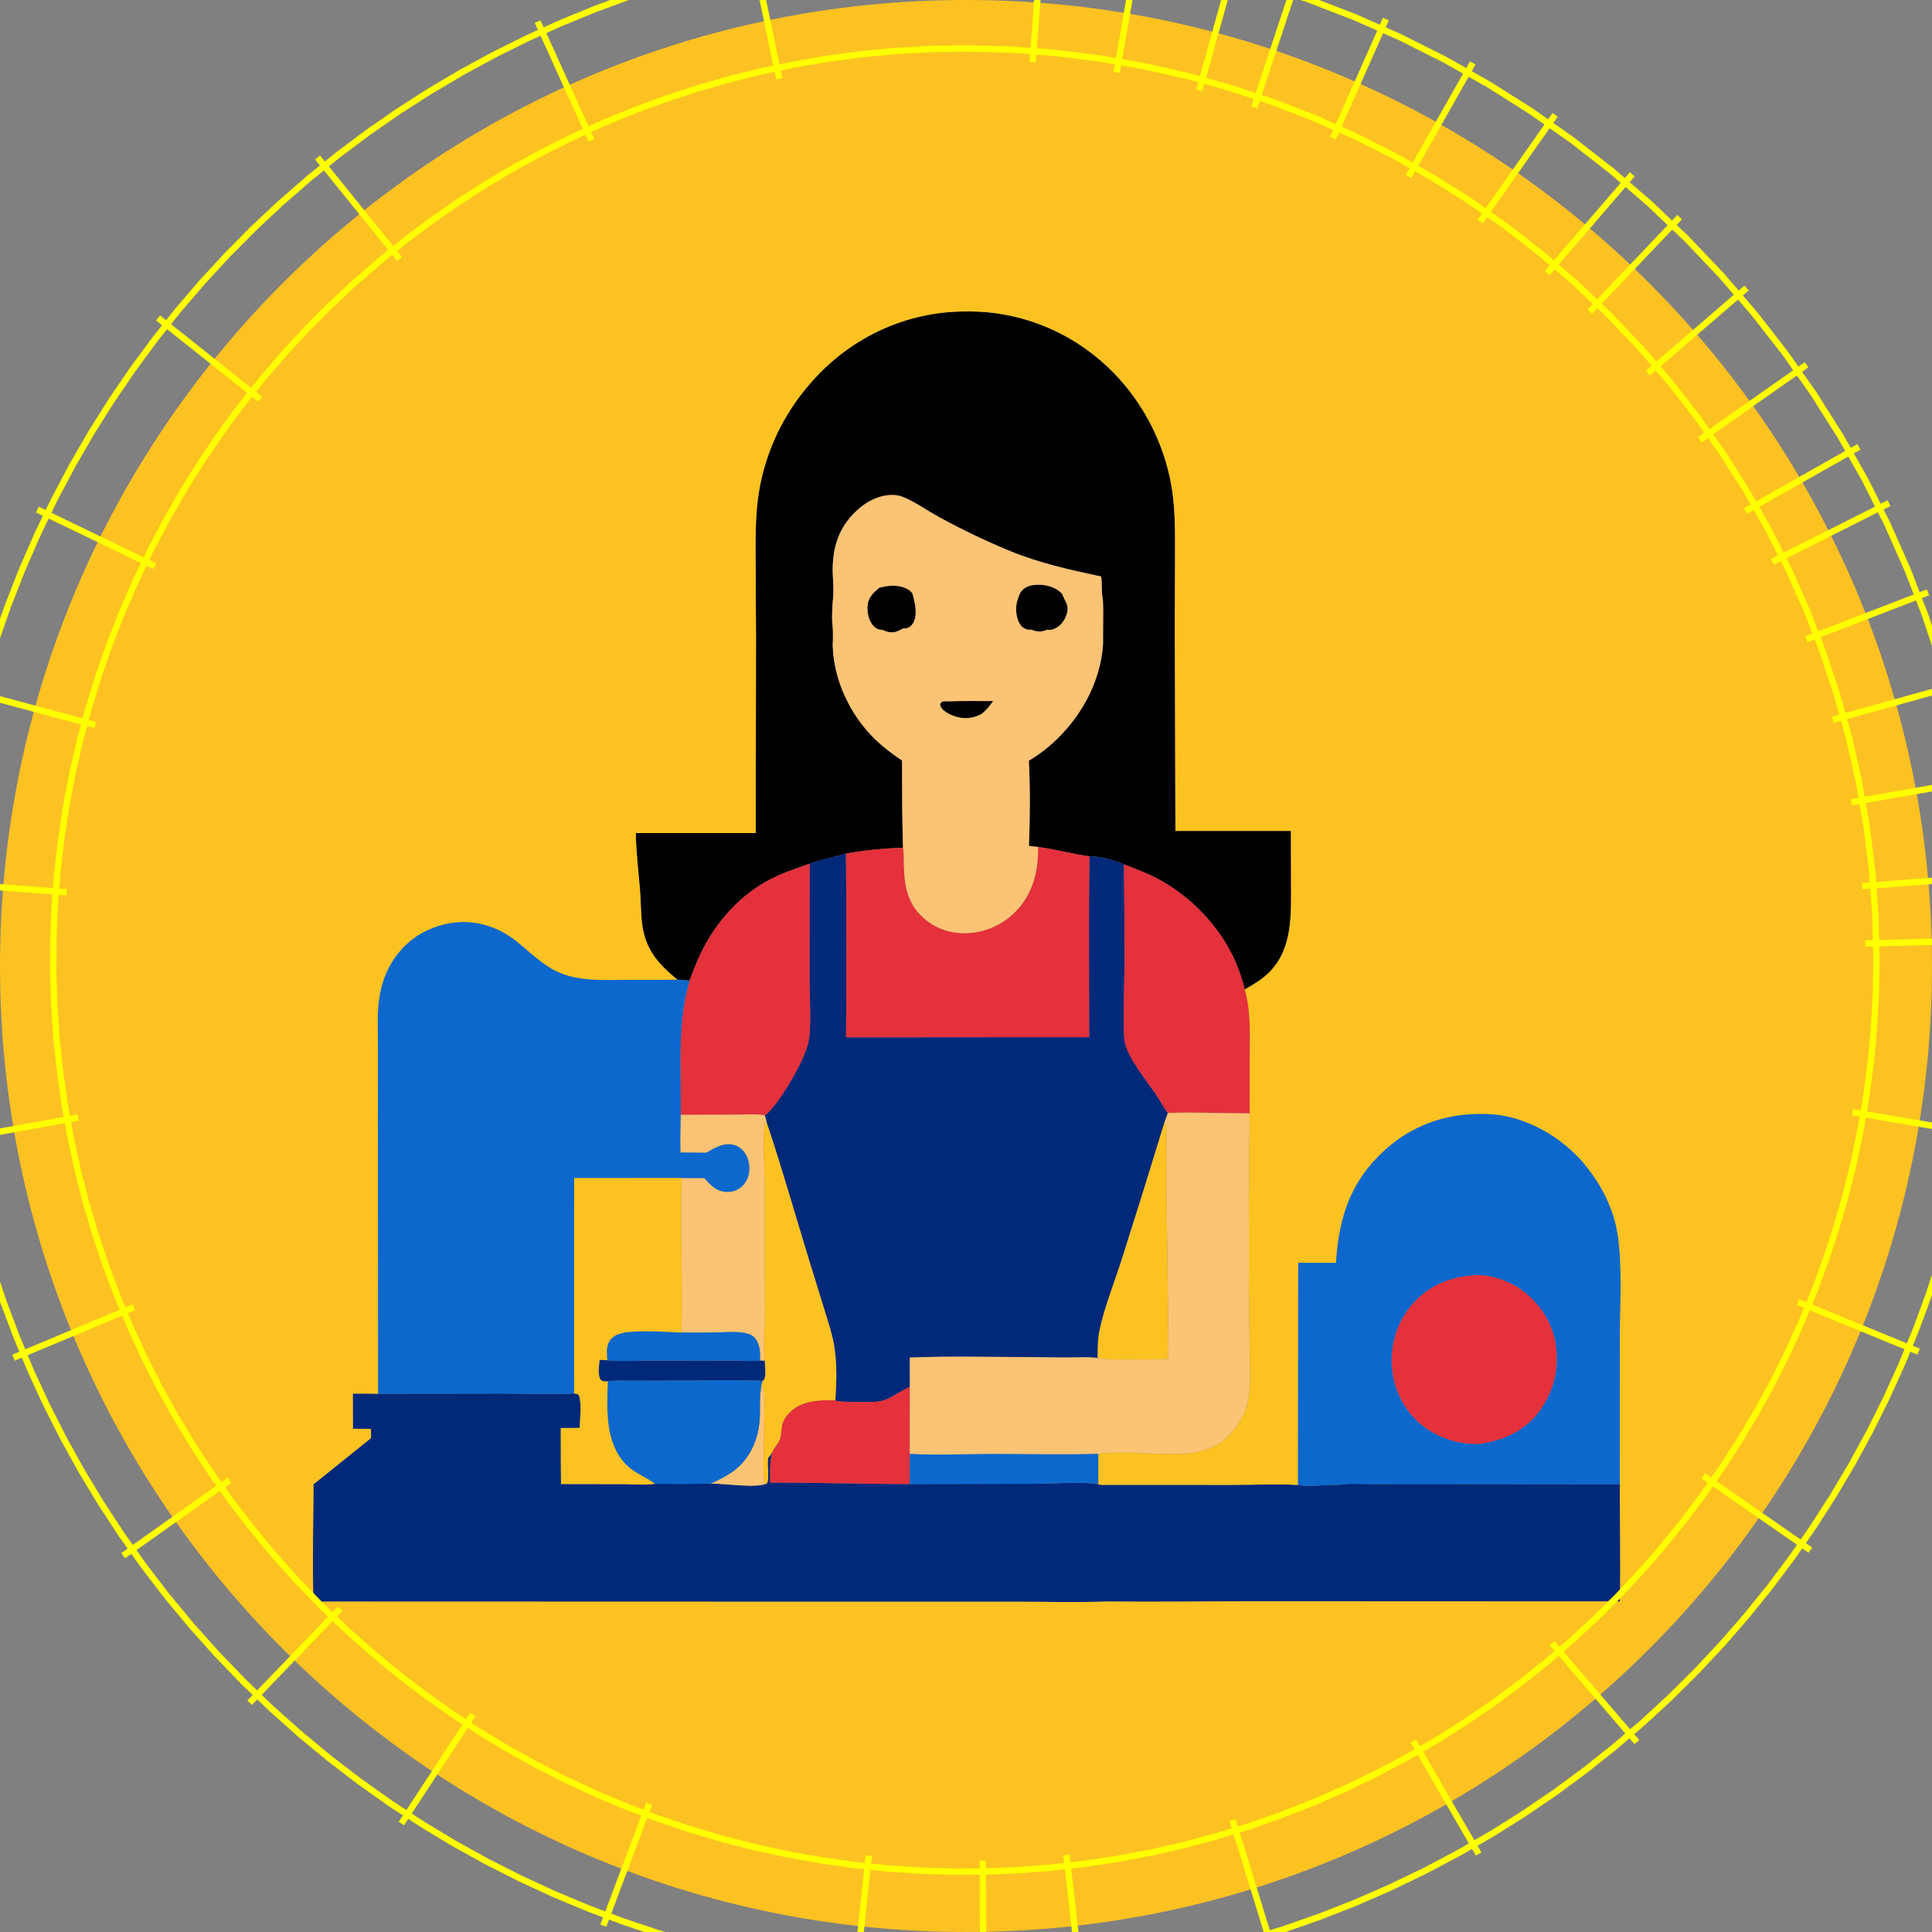 <?xml version="1.0" encoding="UTF-8" standalone="no"?>
<svg
   width="302.362"
   height="302.362"
   version="1.1"
   id="svg73"
   sodipodi:docname="Naszywka--Ania--12.10-1.svg"
   inkscape:version="1.3 (0e150ed6c4, 2023-07-21)"
   xmlns:inkscape="http://www.inkscape.org/namespaces/inkscape"
   xmlns:sodipodi="http://sodipodi.sourceforge.net/DTD/sodipodi-0.dtd"
   xmlns="http://www.w3.org/2000/svg"
   xmlns:svg="http://www.w3.org/2000/svg"
   xmlns:inkstitch="http://inkstitch.org/namespace">
  <rect width="100%" height="100%" fill="#808080" stroke="none"/>
  <sodipodi:namedview
     id="namedview73"
     pagecolor="#ffffff"
     bordercolor="#000000"
     borderopacity="0.25"
     inkscape:showpageshadow="2"
     inkscape:pageopacity="0.0"
     inkscape:pagecheckerboard="0"
     inkscape:deskcolor="#d1d1d1"
     inkscape:zoom="2"
     inkscape:cx="99"
     inkscape:cy="112.75"
     inkscape:window-width="1920"
     inkscape:window-height="991"
     inkscape:window-x="-9"
     inkscape:window-y="-9"
     inkscape:window-maximized="1"
     inkscape:current-layer="svg73" />
  <defs
     id="defs73" />
  <g
     id="g109"
     inkscape:label="czarny">
    <path
       id="path92"
       style="stroke-width:0.222"
       d="M 151.314 48.74 C 151.047 48.738 150.781 48.739 150.514 48.744 C 150.247 48.749 149.98 48.758 149.713 48.77 C 149.446 48.781 149.18 48.796 148.914 48.814 C 148.648 48.833 148.381 48.854 148.115 48.879 C 147.849 48.904 147.583 48.933 147.318 48.965 C 147.053 48.997 146.79 49.032 146.525 49.07 C 146.261 49.109 145.998 49.152 145.734 49.197 C 145.471 49.243 145.207 49.292 144.945 49.344 C 144.683 49.396 144.423 49.449 144.162 49.508 C 143.901 49.566 143.64 49.63 143.381 49.695 C 143.122 49.761 142.863 49.829 142.605 49.9 C 142.348 49.972 142.092 50.047 141.836 50.125 C 141.58 50.203 141.326 50.286 141.072 50.371 C 140.818 50.456 140.566 50.543 140.314 50.635 C 140.063 50.726 139.812 50.82 139.562 50.918 C 139.313 51.016 139.065 51.117 138.818 51.221 C 138.571 51.325 138.326 51.431 138.082 51.541 C 137.838 51.651 137.593 51.764 137.352 51.881 C 137.11 51.997 136.871 52.118 136.633 52.24 C 136.394 52.363 136.156 52.487 135.92 52.615 C 135.684 52.744 135.451 52.875 135.219 53.01 C 134.986 53.144 134.755 53.284 134.525 53.424 C 134.296 53.564 134.07 53.707 133.844 53.854 C 133.618 54 133.394 54.147 133.172 54.299 C 132.95 54.451 132.73 54.606 132.512 54.764 C 132.293 54.921 132.076 55.081 131.861 55.244 C 131.647 55.407 131.435 55.572 131.225 55.74 C 131.014 55.908 130.806 56.08 130.6 56.254 C 130.393 56.428 130.188 56.604 129.986 56.783 C 129.784 56.962 129.584 57.142 129.387 57.326 C 129.189 57.51 128.994 57.698 128.801 57.887 C 128.607 58.076 128.417 58.265 128.229 58.459 C 123.826 62.968 120.787 68.318 119.27 74.514 C 118.117 79.217 118.231 83.856 118.258 88.662 L 118.314 99.555 L 118.27 130.379 L 99.506 130.373 C 99.534 133.351 99.916 136.312 100.158 139.275 C 100.301 141.018 100.275 142.776 100.479 144.514 C 100.948 148.531 102.999 150.876 106.004 153.312 L 107.914 153.463 C 108.176 152.757 108.446 152.054 108.729 151.357 L 108.729 151.355 C 109.011 150.658 109.308 149.968 109.629 149.287 C 110.214 148.046 110.899 146.842 111.674 145.695 C 112.449 144.548 113.313 143.46 114.256 142.449 C 116.141 140.429 118.34 138.723 120.77 137.498 C 121.245 137.259 121.728 137.037 122.217 136.83 C 122.706 136.622 123.202 136.429 123.699 136.242 C 124.694 135.87 125.702 135.527 126.701 135.174 L 126.703 135.174 C 127.489 134.88 128.482 134.609 129.494 134.348 C 130.507 134.087 131.538 133.836 132.398 133.586 C 133.889 133.321 135.364 133.115 136.846 132.965 C 138.327 132.815 139.815 132.72 141.326 132.672 C 141.179 128.129 141.181 123.569 141.178 119.023 C 139.7 118.028 138.234 116.934 136.947 115.689 C 133.125 111.992 130.472 106.481 130.326 101.059 C 130.354 99.915 130.413 98.713 130.262 97.58 C 130.162 96.323 130.271 94.855 130.375 93.596 C 130.52 92.331 130.363 90.927 130.324 89.65 C 130.253 86.146 131.027 83.146 133.424 80.559 C 134.999 78.858 137.158 77.522 139.5 77.465 C 140.263 77.446 140.896 77.584 141.596 77.891 C 143.47 78.713 145.217 79.975 147.018 80.957 C 150.59 82.906 154.359 84.719 158.117 86.258 C 162.738 88.15 167.482 89.195 172.336 90.229 C 172.505 91.437 172.344 92.646 172.596 93.846 C 172.663 94.859 172.649 95.87 172.643 96.885 L 172.627 100.9 C 172.18 107.008 168.984 112.533 164.537 116.488 C 163.439 117.452 162.266 118.307 161.016 119.051 C 161.238 123.213 161.198 128.208 161.029 132.385 C 161.507 132.445 161.987 132.521 162.467 132.555 C 165.166 132.885 167.799 133.677 170.49 134.012 C 172.181 133.989 174.357 134.579 175.908 135.283 C 176.795 135.624 177.687 135.958 178.566 136.318 C 179.446 136.679 180.315 137.066 181.158 137.512 C 183.082 138.529 184.926 139.825 186.607 141.332 C 187.168 141.835 187.711 142.361 188.232 142.908 C 188.754 143.455 189.253 144.023 189.729 144.609 C 190.204 145.196 190.656 145.799 191.08 146.42 C 191.928 147.662 192.665 148.968 193.27 150.318 C 193.591 151.053 193.88 151.798 194.137 152.555 C 194.394 153.312 194.618 154.081 194.811 154.861 C 196.192 154.045 197.567 153.268 198.705 152.102 C 202.349 148.366 202.055 143.006 202.043 138.123 L 202.033 130.043 L 183.951 130.043 L 183.859 98.496 L 183.891 87.424 C 183.899 83.017 183.995 78.663 182.99 74.344 C 182.905 73.974 182.812 73.606 182.715 73.24 C 182.618 72.874 182.516 72.509 182.406 72.146 C 182.297 71.784 182.182 71.423 182.061 71.064 C 181.939 70.706 181.811 70.348 181.678 69.994 C 181.545 69.64 181.407 69.289 181.262 68.939 C 181.117 68.59 180.965 68.243 180.809 67.898 C 180.652 67.554 180.49 67.214 180.322 66.875 C 180.155 66.536 179.982 66.2 179.803 65.867 C 179.624 65.535 179.44 65.207 179.25 64.881 C 179.06 64.555 178.865 64.231 178.664 63.912 C 178.464 63.593 178.258 63.279 178.047 62.967 C 177.836 62.655 177.62 62.346 177.398 62.041 C 177.177 61.737 176.952 61.435 176.721 61.139 C 176.49 60.842 176.253 60.55 176.012 60.262 C 175.771 59.973 175.526 59.69 175.275 59.41 C 175.025 59.13 174.771 58.855 174.512 58.584 C 174.324 58.387 174.132 58.194 173.939 58.002 C 173.746 57.81 173.551 57.62 173.354 57.434 C 173.156 57.247 172.956 57.062 172.754 56.881 C 172.552 56.699 172.347 56.522 172.141 56.346 C 171.934 56.169 171.726 55.995 171.516 55.824 C 171.305 55.653 171.092 55.486 170.877 55.32 C 170.662 55.155 170.444 54.992 170.225 54.832 C 170.006 54.672 169.785 54.515 169.562 54.361 C 169.34 54.207 169.115 54.056 168.889 53.908 C 168.662 53.76 168.435 53.613 168.205 53.471 C 167.975 53.328 167.743 53.189 167.51 53.053 C 167.276 52.916 167.041 52.783 166.805 52.652 C 166.568 52.522 166.33 52.396 166.09 52.271 C 165.85 52.147 165.608 52.024 165.365 51.906 C 165.122 51.788 164.878 51.674 164.633 51.562 C 164.387 51.451 164.139 51.342 163.891 51.236 C 163.642 51.131 163.393 51.029 163.143 50.93 C 162.892 50.831 162.64 50.735 162.387 50.643 C 162.133 50.55 161.88 50.461 161.625 50.375 C 161.37 50.289 161.113 50.208 160.855 50.129 C 160.598 50.05 160.339 49.973 160.08 49.9 C 159.821 49.828 159.562 49.759 159.301 49.693 C 159.04 49.627 158.778 49.565 158.516 49.506 C 158.253 49.447 157.989 49.39 157.725 49.338 C 157.461 49.286 157.197 49.237 156.932 49.191 C 156.667 49.146 156.401 49.103 156.135 49.064 C 155.869 49.026 155.603 48.991 155.336 48.959 C 155.069 48.927 154.803 48.898 154.535 48.873 C 154.268 48.848 153.999 48.829 153.73 48.811 C 153.462 48.793 153.194 48.777 152.926 48.766 C 152.657 48.755 152.388 48.746 152.119 48.742 C 151.851 48.738 151.583 48.738 151.314 48.74 z M 162.395 91.504 C 162.121 91.51 161.855 91.535 161.602 91.58 C 160.73 91.734 160.172 92.036 159.67 92.773 C 158.979 94.282 158.808 95.404 159.287 97.018 C 159.565 97.663 159.901 98.222 160.58 98.471 C 160.877 98.579 161.088 98.581 161.395 98.529 C 161.477 98.571 161.562 98.607 161.648 98.641 C 161.735 98.674 161.823 98.704 161.912 98.729 C 162.001 98.753 162.091 98.773 162.182 98.789 C 162.273 98.805 162.365 98.817 162.457 98.824 C 162.549 98.831 162.642 98.834 162.734 98.832 C 162.827 98.83 162.918 98.823 163.01 98.812 C 163.101 98.802 163.193 98.787 163.283 98.768 C 163.374 98.748 163.463 98.724 163.551 98.695 C 163.664 98.658 163.786 98.609 163.891 98.553 C 164.237 98.617 164.586 98.578 164.916 98.453 C 165.785 98.124 166.453 97.367 166.801 96.5 C 167.472 94.829 166.83 94.479 166.299 93.1 C 166.28 93.05 166.261 93.001 166.242 92.951 C 166.098 92.801 165.951 92.649 165.787 92.521 C 164.888 91.817 163.579 91.478 162.395 91.504 z M 139.625 91.664 C 138.929 91.682 138.228 91.813 137.568 91.99 C 136.613 92.847 135.832 93.527 135.758 94.922 C 135.704 95.941 135.987 97.189 136.68 97.955 C 136.992 98.3 137.509 98.587 137.979 98.566 C 138.01 98.565 138.043 98.557 138.074 98.553 C 138.326 98.69 138.603 98.805 138.879 98.879 C 139.839 99.135 140.564 98.809 141.383 98.334 C 141.517 98.342 141.702 98.366 141.838 98.338 C 142.288 98.245 142.702 97.902 142.926 97.498 C 143.668 96.158 143.175 94.205 142.777 92.824 C 142.595 92.619 142.427 92.442 142.193 92.297 C 141.493 91.861 140.714 91.682 139.922 91.664 C 139.823 91.662 139.724 91.662 139.625 91.664 z M 160.281 96.996 C 160.323 97.081 160.365 97.162 160.408 97.242 C 160.365 97.162 160.323 97.081 160.281 96.996 z M 151.961 109.707 C 150.802 109.707 149.644 109.717 148.488 109.758 C 148.091 109.747 147.662 109.684 147.309 109.898 C 147.168 110.119 147.087 110.211 147.178 110.49 C 147.42 111.238 148.6 111.812 149.26 112.051 C 150.681 112.566 152.105 112.509 153.449 111.824 L 153.592 111.75 C 154.354 111.193 154.885 110.479 155.436 109.715 C 154.279 109.716 153.12 109.707 151.961 109.707 z "
       inkstitch:fill_underlay_row_spacing_mm="4" />
  </g>
  <g
     id="g108"
     inkscape:label="granat">
    <path
       id="path104"
       style="fill:#022979;stroke-width:0.222"
       d="m 132.398,133.586 c -1.72,0.5 -4.124,1.001 -5.695,1.588 l -0.012,18.334 c 0.004,2.646 0.348,7.36 -0.217,9.762 -0.653,2.778 -4.169,8.789 -6.201,10.795 -0.184,0.182 -0.373,0.341 -0.592,0.477 0.096,0.337 0.233,0.704 0.277,1.049 2.43,7.254 4.511,14.599 6.754,21.912 l 2.361,7.641 c 0.549,1.793 1.16,3.6 1.471,5.455 0.471,2.815 0.366,5.712 0.189,8.551 0.064,0.042 0.082,0.059 0.166,0.088 0.644,0.219 5.29,0.219 6.174,0.152 0.481,-0.036 0.956,-0.125 1.412,-0.289 1.294,-0.466 2.443,-1.411 3.73,-1.951 l 0.174,-0.072 -0.008,-4.613 c 6.185,-0.251 12.431,-0.086 18.623,-0.074 2.003,0.004 4.005,0.071 6.008,0.066 1.559,-0.004 3.221,-0.125 4.768,0.07 0.001,-0.741 0.006,-1.481 0.047,-2.217 0.041,-0.736 0.12,-1.468 0.271,-2.195 0.712,-3.409 2.465,-7.882 3.561,-11.316 2.228,-7.017 4.418,-14.045 6.568,-21.088 0.189,-0.507 0.371,-1.017 0.545,-1.529 -0.64,-0.836 -1.176,-1.868 -1.766,-2.754 -1.55,-2.33 -4.134,-5.385 -4.91,-8.014 -0.462,-1.566 -0.11,-9.759 -0.104,-12.029 0.004,-5.367 -0.025,-10.733 -0.086,-16.1 -1.551,-0.704 -3.727,-1.294 -5.418,-1.271 -0.121,9.43 -0.033,18.877 -0.037,28.309 l -38.043,0.012 c 0.07,-9.582 0.066,-19.164 -0.012,-28.746 z m 29.25,4.674 c -0.371,1.075 -0.891,2.107 -1.602,3.088 -0.112,0.155 -0.226,0.308 -0.346,0.457 0.119,-0.149 0.236,-0.302 0.348,-0.457 0.71,-0.981 1.229,-2.012 1.6,-3.088 z m -44.412,43.971 c 0.094,0.652 0.045,1.325 -0.168,1.943 -0.038,0.114 -0.082,0.226 -0.131,0.336 0.049,-0.11 0.095,-0.222 0.133,-0.336 0.213,-0.618 0.26,-1.291 0.166,-1.943 z m -10.543,2.131 c -0.136,2.316 -0.074,4.664 -0.074,6.984 2.2e-4,-2.32 -0.059,-4.668 0.076,-6.984 z m 11.35,24.947 c 0.156,0.159 0.287,0.335 0.395,0.523 -0.108,-0.189 -0.236,-0.364 -0.393,-0.523 z m 0.908,2.418 c -0.011,0.397 -0.023,0.792 -0.014,1.189 -1.303,0.164 -2.623,0.04 -3.932,0.027 l -6.729,-0.006 -7.994,0.019 c -1.713,0.011 -3.548,0.125 -5.246,-0.078 -0.406,-0.031 -0.814,-0.076 -1.221,-0.065 -0.025,0.739 -0.329,2.62 0.234,3.156 0.3,0.286 0.683,0.227 1.068,0.215 1.062,-0.166 2.22,-0.096 3.295,-0.098 l 5.746,-0.004 c 5.047,0.003 10.159,-0.166 15.199,0.023 0.074,-0.048 0.123,-0.074 0.186,-0.145 0.098,-0.112 0.159,-0.317 0.193,-0.57 0.034,-0.254 0.042,-0.556 0.037,-0.865 -0.009,-0.619 -0.07,-1.262 -0.082,-1.586 l -0.754,-0.025 c -0.009,-0.397 6.4e-4,-0.793 0.012,-1.189 z m -29.1,6.357 c -3.753,0.167 -7.578,0.011 -11.338,0.012 l -19.354,0.035 c -1.314,-0.033 -2.627,-0.042 -3.941,-0.027 l 0.01,5.508 2.83,0.012 0.006,1.438 -9.002,7.232 c -0.027,6.116 -0.183,12.248 -0.018,18.361 l 82.418,0.025 27.496,-0.004 c 4.813,-5e-4 9.665,0.134 14.473,-0.037 7.565,0.094 15.141,-0.035 22.707,-0.037 l 57.375,0.023 c 0.134,-6.11 -0.023,-12.232 -0.018,-18.344 l -30.371,-0.029 -8.822,0.008 c -0.777,0.001 -1.592,-0.033 -2.402,-0.035 -0.811,-0.002 -1.619,0.029 -2.385,0.156 l -0.002,-0.002 c -2.072,-0.071 -4.348,0.361 -6.4,0.025 -3.334,-0.197 -6.74,-0.016 -10.082,-0.016 l -19.605,-0.01 v 0.002 c -0.493,0.001 -1.068,0.063 -1.539,-0.09 -0.497,-0.113 -1.183,-0.176 -1.967,-0.205 -2.352,-0.088 -5.596,0.121 -7.346,0.131 l -20.178,0.041 h -0.002 c -7.288,-0.005 -14.574,-0.245 -21.859,-0.219 0.004,-1.176 -0.033,-2.386 0.082,-3.557 0.034,-0.349 0.174,-0.664 0.201,-1.01 0.004,-0.053 0.008,-0.106 0.012,-0.158 -0.174,0.277 -0.327,0.587 -0.592,0.783 -0.125,0.563 -0.066,1.356 -0.031,2.121 0.018,0.383 0.029,0.759 0.008,1.096 -0.021,0.337 -0.075,0.634 -0.188,0.861 -0.481,0.2 -1.134,0.296 -1.877,0.33 -0.743,0.034 -1.575,0.005 -2.418,-0.047 -0.843,-0.051 -1.694,-0.125 -2.475,-0.182 -0.781,-0.057 -1.49,-0.095 -2.047,-0.076 -2.904,0.048 -5.809,0.053 -8.713,0.018 -0.774,0.117 -1.602,0.132 -2.434,0.117 h -0.002 c -0.832,-0.015 -1.667,-0.059 -2.451,-0.061 l -9.809,-0.019 c -0.028,-2.383 -0.04,-4.767 -0.035,-7.15 v -1.617 -0.002 l 2.953,-0.012 c 0.009,-0.379 0.039,-0.828 0.066,-1.248 0.029,-0.435 0.059,-0.884 0.072,-1.33 0.014,-0.446 0.01,-0.89 -0.025,-1.314 -0.035,-0.425 -0.104,-0.83 -0.223,-1.201 -0.139,-0.141 -0.234,-0.202 -0.342,-0.234 -0.108,-0.033 -0.229,-0.037 -0.418,-0.062 z m 102.381,6.691 c -1.214,1.215 -2.714,1.933 -4.316,2.34 1.603,-0.407 3.103,-1.123 4.316,-2.338 z"
       sodipodi:nodetypes="ccccsccccccccccccccccsccccscccccccccccccccccccccccccccccccccccccssccccccccccccccccccccccccccccsccsccccccccscsccssccccccssscscccccccc"
       inkstitch:fill_underlay_row_spacing_mm="4" />
  </g>
  <g
     id="g107"
     inkscape:label="czerwony">
    <path
       id="path102"
       style="fill:#e4313b;stroke-width:0.222"
       d="M 162.467 132.555 C 162.476 135.753 161.943 138.733 160.049 141.348 C 159.937 141.503 159.821 141.656 159.701 141.805 C 159.582 141.954 159.459 142.099 159.332 142.242 C 159.206 142.385 159.075 142.524 158.941 142.66 C 158.808 142.796 158.673 142.93 158.533 143.059 C 158.393 143.188 158.249 143.312 158.104 143.434 C 157.958 143.555 157.81 143.675 157.658 143.789 C 157.507 143.903 157.352 144.013 157.195 144.119 C 157.038 144.226 156.879 144.328 156.717 144.426 C 156.555 144.524 156.391 144.619 156.225 144.709 C 156.058 144.799 155.889 144.884 155.719 144.965 C 155.548 145.046 155.375 145.125 155.201 145.197 C 155.027 145.27 154.851 145.337 154.674 145.4 C 154.496 145.464 154.317 145.524 154.137 145.578 C 153.956 145.633 153.775 145.682 153.592 145.727 C 153.409 145.772 153.224 145.812 153.039 145.848 C 152.854 145.883 152.669 145.915 152.482 145.941 C 149.855 146.323 147.144 145.734 145.021 144.066 C 142.283 141.915 141.58 139.239 141.471 135.832 C 141.44 134.868 141.498 133.82 141.357 132.869 L 141.326 132.672 C 138.304 132.767 135.379 133.056 132.398 133.586 C 132.476 143.168 132.48 152.75 132.41 162.332 L 170.453 162.32 C 170.457 152.889 170.369 143.442 170.49 134.012 C 167.799 133.677 165.166 132.885 162.467 132.555 z M 126.703 135.174 C 124.704 135.881 122.672 136.539 120.77 137.498 C 115.909 139.948 111.971 144.322 109.629 149.287 C 108.987 150.648 108.439 152.051 107.914 153.463 C 105.918 160.308 106.626 167.426 106.527 174.469 L 114.975 174.451 C 116.511 174.443 118.161 174.291 119.682 174.541 C 119.9 174.406 120.089 174.246 120.273 174.064 C 122.305 172.059 125.821 166.048 126.475 163.27 C 127.04 160.868 126.695 156.154 126.691 153.508 L 126.703 135.174 z M 175.908 135.283 C 175.97 140.65 175.998 146.016 175.994 151.383 C 175.987 153.653 175.636 161.846 176.098 163.412 C 176.873 166.041 179.458 169.096 181.008 171.426 C 181.597 172.312 182.133 173.344 182.773 174.18 C 183.835 174.144 184.899 174.13 185.965 174.129 L 185.967 174.129 L 185.969 174.129 C 187.921 174.126 189.878 174.166 191.832 174.201 C 193.08 174.223 194.331 174.244 195.574 174.248 L 195.58 165.918 C 195.583 162.297 195.823 158.367 194.809 154.861 C 194.424 153.301 193.912 151.787 193.27 150.318 C 190.854 144.919 186.289 140.223 181.158 137.512 C 179.471 136.62 177.682 135.965 175.908 135.283 z M 231.107 199.549 C 230.75 199.554 230.396 199.579 230.049 199.629 C 226.367 199.968 223.063 201.55 220.678 204.506 C 220.544 204.674 220.414 204.847 220.289 205.021 C 220.164 205.196 220.042 205.374 219.926 205.555 C 219.809 205.736 219.698 205.919 219.59 206.105 C 219.482 206.292 219.378 206.482 219.279 206.674 C 219.18 206.866 219.086 207.059 218.996 207.256 C 218.906 207.452 218.822 207.651 218.742 207.852 C 218.662 208.052 218.586 208.254 218.516 208.459 C 218.445 208.663 218.379 208.87 218.318 209.078 C 218.258 209.286 218.203 209.494 218.152 209.705 C 218.102 209.916 218.054 210.129 218.014 210.342 C 217.973 210.555 217.938 210.768 217.908 210.982 C 217.878 211.197 217.852 211.413 217.832 211.629 C 217.812 211.845 217.797 212.061 217.787 212.277 C 217.777 212.494 217.773 212.711 217.773 212.928 C 217.774 213.145 217.78 213.362 217.791 213.578 C 217.802 213.795 217.817 214.011 217.838 214.227 C 218.174 217.554 219.769 220.763 222.314 222.879 C 224.952 225.071 228.247 226.103 231.619 225.994 C 235.429 225.394 238.688 223.957 241.037 220.713 C 243.26 217.643 244.048 214.022 243.465 210.252 C 242.953 206.948 240.895 203.906 238.277 201.965 C 236.323 200.516 233.612 199.512 231.107 199.549 z M 142.391 217.076 L 142.217 217.148 C 142.213 217.15 142.209 217.152 142.205 217.154 C 141.574 217.42 140.977 217.784 140.379 218.139 C 140.371 218.144 140.362 218.148 140.354 218.152 C 140.049 218.333 139.743 218.512 139.434 218.674 C 139.124 218.836 138.81 218.983 138.486 219.1 C 138.03 219.264 137.557 219.352 137.076 219.389 L 137.074 219.389 C 136.631 219.422 135.25 219.439 133.898 219.42 C 133.896 219.42 133.895 219.42 133.893 219.42 C 133.221 219.41 132.557 219.391 132.02 219.361 C 132.018 219.361 132.016 219.361 132.014 219.361 C 132.012 219.361 132.01 219.361 132.008 219.361 C 131.473 219.332 131.066 219.291 130.904 219.236 L 130.902 219.236 L 130.9 219.236 C 130.896 219.235 130.897 219.233 130.893 219.232 C 130.819 219.207 130.795 219.189 130.734 219.148 C 130.124 219.133 129.491 219.125 128.855 219.15 C 128.22 219.176 127.583 219.234 126.963 219.354 C 126.653 219.413 126.347 219.489 126.049 219.582 C 125.75 219.675 125.46 219.788 125.178 219.922 C 124.896 220.056 124.622 220.21 124.361 220.391 C 124.101 220.571 123.853 220.777 123.619 221.012 C 123.395 221.236 123.211 221.448 123.059 221.65 C 122.907 221.853 122.787 222.047 122.691 222.232 C 122.501 222.604 122.41 222.947 122.355 223.283 C 122.31 223.566 122.289 223.847 122.26 224.133 C 122.22 224.526 122.163 224.933 121.99 225.389 C 121.825 225.825 121.496 226.198 121.219 226.592 C 121.058 226.82 120.913 227.054 120.83 227.314 C 120.827 227.367 120.822 227.42 120.818 227.473 C 120.791 227.818 120.652 228.134 120.617 228.482 C 120.502 229.653 120.539 230.863 120.535 232.039 C 127.82 232.013 135.107 232.253 142.395 232.258 C 142.394 232.209 142.396 232.16 142.395 232.111 C 142.365 230.703 142.383 229.29 142.387 227.881 C 142.387 227.769 142.387 227.657 142.387 227.545 L 142.391 217.076 z "
       inkstitch:fill_underlay_row_spacing_mm="4" />
  </g>
  <g
     id="g110"
     inkscape:label="cielisty">
    <path
       id="path95"
       style="fill:#fbc374;stroke-width:0.222"
       d="m 139.5,77.465 c -2.342,0.057 -4.501,1.393 -6.076,3.094 -2.397,2.587 -3.171,5.587 -3.1,9.092 0.039,1.276 0.196,2.681 0.051,3.945 -0.105,1.259 -0.213,2.728 -0.113,3.984 0.151,1.133 0.093,2.335 0.064,3.479 0.146,5.423 2.799,10.933 6.621,14.631 1.286,1.244 2.753,2.338 4.23,3.334 0.004,4.545 0.001,9.106 0.148,13.648 l 0.031,0.197 v 0.002 c 0.07,0.475 0.091,0.974 0.098,1.475 v 0.002 c 0.007,0.501 7e-5,1.003 0.016,1.484 v 0.002 c 0.014,0.425 0.037,0.839 0.072,1.242 v 0.002 c 0.07,0.806 0.188,1.568 0.377,2.289 v 0.002 c 0.095,0.36 0.207,0.71 0.34,1.051 v 0.002 c 0.266,0.681 0.614,1.324 1.066,1.93 0.226,0.303 0.48,0.597 0.762,0.883 0.281,0.285 0.59,0.563 0.932,0.832 h 0.002 c 0.265,0.208 0.538,0.4 0.82,0.574 h 0.002 c 0.282,0.175 0.571,0.335 0.867,0.477 h 0.002 c 0.296,0.142 0.6,0.266 0.908,0.375 h 0.002 c 0.309,0.109 0.622,0.202 0.939,0.279 0.318,0.077 0.638,0.138 0.963,0.184 h 0.002 c 0.002,2.7e-4 0.004,-2.7e-4 0.006,0 0.435,0.06 0.877,0.084 1.318,0.088 0.101,9e-4 0.203,1.4e-4 0.305,-0.002 0.442,-0.009 0.885,-0.035 1.326,-0.1 0.186,-0.026 0.372,-0.058 0.557,-0.094 0.185,-0.036 0.37,-0.076 0.553,-0.121 0.183,-0.045 0.364,-0.094 0.545,-0.148 0.181,-0.054 0.359,-0.114 0.537,-0.178 0.177,-0.064 0.353,-0.131 0.527,-0.203 0.174,-0.072 0.347,-0.151 0.518,-0.232 0.171,-0.081 0.339,-0.166 0.506,-0.256 0.167,-0.09 0.33,-0.185 0.492,-0.283 0.162,-0.098 0.322,-0.2 0.479,-0.307 0.157,-0.106 0.311,-0.216 0.463,-0.33 0.151,-0.114 0.299,-0.234 0.445,-0.355 0.146,-0.122 0.29,-0.246 0.43,-0.375 0.14,-0.129 0.275,-0.262 0.408,-0.398 0.133,-0.136 0.264,-0.275 0.391,-0.418 0.127,-0.143 0.25,-0.288 0.369,-0.438 0.119,-0.149 0.234,-0.302 0.346,-0.457 0.71,-0.981 1.23,-2.013 1.602,-3.088 0.124,-0.358 0.23,-0.722 0.322,-1.09 0.092,-0.367 0.17,-0.739 0.234,-1.115 v -0.002 c 0.064,-0.376 0.115,-0.756 0.154,-1.141 v -0.002 c 0.078,-0.769 0.11,-1.553 0.107,-2.352 v -0.002 -0.002 c -0.48,-0.034 -0.96,-0.11 -1.438,-0.17 0.168,-4.177 0.209,-9.171 -0.014,-13.334 1.25,-0.744 2.424,-1.598 3.521,-2.562 4.447,-3.955 7.643,-9.48 8.09,-15.588 l 0.016,-4.016 c 0.007,-1.015 0.021,-2.026 -0.047,-3.039 -0.252,-1.2 -0.091,-2.409 -0.26,-3.617 -4.854,-1.033 -9.598,-2.079 -14.219,-3.971 -3.758,-1.539 -7.527,-3.352 -11.1,-5.301 -1.801,-0.982 -3.548,-2.244 -5.422,-3.066 -0.7,-0.307 -1.333,-0.444 -2.096,-0.426 z m 22.895,14.039 c 1.185,-0.026 2.494,0.314 3.393,1.018 0.164,0.128 0.311,0.279 0.455,0.43 0.018,0.049 0.037,0.099 0.057,0.148 0.531,1.38 1.173,1.73 0.502,3.4 -0.348,0.867 -1.016,1.624 -1.885,1.953 -0.33,0.125 -0.679,0.164 -1.025,0.1 -0.105,0.056 -0.226,0.105 -0.34,0.143 -0.088,0.028 -0.177,0.052 -0.268,0.072 -0.09,0.02 -0.182,0.034 -0.273,0.045 -0.092,0.011 -0.183,0.018 -0.275,0.02 -0.092,0.002 -0.185,-6.91e-4 -0.277,-0.008 -0.092,-0.007 -0.184,-0.019 -0.275,-0.035 -0.091,-0.016 -0.18,-0.036 -0.27,-0.061 -0.089,-0.025 -0.177,-0.054 -0.264,-0.088 -0.087,-0.033 -0.171,-0.07 -0.254,-0.111 -0.307,0.052 -0.517,0.05 -0.814,-0.059 -0.679,-0.248 -1.015,-0.808 -1.293,-1.453 -0.479,-1.614 -0.308,-2.735 0.383,-4.244 0.502,-0.737 1.061,-1.039 1.932,-1.193 0.253,-0.045 0.52,-0.07 0.793,-0.076 z M 139.625,91.664 c 0.099,-0.003 0.198,-0.002 0.297,0 0.792,0.018 1.571,0.197 2.271,0.633 0.233,0.145 0.402,0.322 0.584,0.527 0.398,1.381 0.891,3.334 0.148,4.674 -0.224,0.404 -0.638,0.747 -1.088,0.84 -0.136,0.028 -0.321,0.004 -0.455,-0.004 -0.205,0.119 -0.403,0.229 -0.602,0.322 -0.198,0.093 -0.396,0.17 -0.598,0.225 -0.202,0.054 -0.407,0.086 -0.623,0.088 -0.216,0.002 -0.442,-0.026 -0.682,-0.09 -0.276,-0.074 -0.553,-0.189 -0.805,-0.326 -0.031,0.004 -0.064,0.012 -0.096,0.014 -0.47,0.021 -0.987,-0.266 -1.299,-0.611 -0.693,-0.766 -0.976,-2.014 -0.922,-3.033 0.074,-1.395 0.855,-2.074 1.811,-2.932 0.66,-0.177 1.361,-0.308 2.057,-0.326 z m 12.336,18.043 c 1.159,-1.7e-4 2.318,0.009 3.475,0.008 -0.551,0.764 -1.082,1.478 -1.844,2.035 l -0.143,0.074 c -1.344,0.685 -2.768,0.741 -4.189,0.227 -0.66,-0.239 -1.84,-0.813 -2.082,-1.561 -0.09,-0.279 -0.009,-0.372 0.131,-0.592 0.354,-0.215 0.782,-0.151 1.18,-0.141 1.156,-0.041 2.314,-0.051 3.473,-0.051 z m 34.006,64.422 c -1.067,0.001 -2.131,0.016 -3.193,0.051 -0.174,0.512 -0.356,1.023 -0.545,1.529 0.196,0.303 0.272,0.516 0.305,0.879 0.095,1.041 0.01,2.159 0.008,3.207 -0.008,2.069 -0.006,4.138 0.008,6.207 l 0.252,19.275 c 0.035,2.467 -0.104,4.965 0.01,7.426 -2.069,0.001 -9.557,0.245 -11.029,-0.178 -1.546,-0.195 -3.209,-0.074 -4.768,-0.07 -2.002,0.005 -4.005,-0.062 -6.008,-0.066 -6.192,-0.012 -12.438,-0.177 -18.623,0.074 l 0.008,4.613 -0.004,10.469 c 4.283,0.224 8.557,0.019 12.842,0.014 5.556,-0.007 11.103,0.131 16.658,-0.023 3.486,-0.431 7.558,-0.013 11.096,0.053 3.249,0.06 6.822,-0.383 9.25,-2.812 1.425,-1.426 2.651,-3.384 3.064,-5.398 0.483,-2.355 0.312,-4.816 0.287,-7.205 l -0.125,-9.994 c -0.038,-9.31 -2.7e-4,-18.621 0.115,-27.93 -3.191,-0.011 -6.407,-0.123 -9.607,-0.119 z m -68.633,0.271 c -0.795,0.008 -1.591,0.047 -2.359,0.051 l -8.447,0.018 c -0.024,1.964 -0.109,3.95 -0.043,5.912 l 4.061,0.029 c 1.318,-0.781 2.766,-1.659 4.348,-1.209 0.825,0.234 1.478,0.812 1.879,1.58 0.533,1.021 0.677,2.293 0.299,3.393 -0.038,0.114 -0.083,0.226 -0.133,0.336 -0.049,0.11 -0.104,0.216 -0.164,0.32 -0.06,0.104 -0.125,0.206 -0.195,0.303 -0.07,0.097 -0.145,0.19 -0.225,0.279 -0.079,0.089 -0.162,0.175 -0.25,0.256 -0.088,0.081 -0.18,0.155 -0.275,0.227 -0.095,0.071 -0.193,0.138 -0.295,0.199 -0.102,0.061 -0.207,0.116 -0.314,0.166 -0.858,0.39 -1.872,0.38 -2.734,0.008 -0.932,-0.402 -1.592,-1.137 -2.248,-1.895 l -3.541,-0.012 c -0.136,2.316 -0.076,4.664 -0.076,6.984 -4e-4,5.721 0.161,11.483 0.027,17.199 1.896,0.023 3.792,0.015 5.688,-0.021 1.377,-0.022 2.864,-0.174 4.223,0.084 0.572,0.109 1.067,0.272 1.488,0.701 0.625,0.637 0.821,1.548 0.906,2.418 0.001,-0.002 -0.024,0.635 -0.012,1.189 l 0.754,0.025 c -0.162,-1.065 -0.1,-2.231 -0.117,-3.311 0.247,-3.179 0.112,-6.44 0.113,-9.629 l -0.01,-14.693 c -0.028,-2.889 -0.309,-5.933 -0.059,-8.811 0.035,-0.402 0.07,-0.613 0.338,-0.908 -0.044,-0.345 -0.182,-0.712 -0.277,-1.049 -0.76,-0.125 -1.553,-0.148 -2.348,-0.141 z m 1.82,42.504 -0.029,0.156 c -0.282,1.577 -0.146,3.139 -0.209,4.729 -0.132,3.318 -1.503,6.557 -4.205,8.484 -1.086,0.774 -2.288,1.39 -3.5,1.928 2.227,-0.075 6.891,0.773 8.816,-0.025 -0.143,-0.008 -0.271,-0.038 -0.41,-0.068 -0.25,-1.158 -0.076,-6.026 -0.023,-7.438 -0.024,-0.962 -0.003,-1.928 0.018,-2.895 6.2e-4,-0.029 9.5e-4,-0.057 0.002,-0.086 0.02,-0.938 0.04,-1.875 0.018,-2.812 -0.009,-0.377 0.012,-0.734 -0.035,-1.064 -0.023,-0.165 -0.063,-0.323 -0.133,-0.475 -0.07,-0.152 -0.168,-0.297 -0.309,-0.434 z m 1.061,14.41 c -0.011,0.168 -0.03,0.328 -0.06,0.473 0.03,-0.145 0.05,-0.304 0.06,-0.473 z"
       sodipodi:nodetypes="sccccccccccssccccccccsccccccccccccccccccccccscscccccccscccccscccccccccsccsscccccccsscccccccccsscccccccssscccccccscccccccsccccccccccccccscsccccccccccccccssccccccccccccssccccccccccssssscccsccssccccssccccc"
       inkstitch:fill_underlay_row_spacing_mm="4" />
  </g>
  <g
     id="g106"
     inkscape:label="błękitny">
    <path
       id="path105"
       style="fill:#0c68cd;stroke-width:0.222"
       d="m 72.717,144.293 c -1.003,-0.015 -2.021,0.092 -3.041,0.33 -2.537,0.591 -4.783,1.778 -6.604,3.697 -1.987,2.095 -3.164,4.622 -3.662,7.492 -0.451,2.597 -0.264,5.409 -0.264,8.043 l -0.004,11.82 0.018,42.455 19.354,-0.035 c 3.76,-9e-4 7.585,0.155 11.338,-0.012 l 0.008,-33.715 16.834,-0.008 h 0.002 l 3.541,0.012 c 0.328,0.379 0.656,0.751 1.02,1.08 0.364,0.328 0.763,0.612 1.229,0.812 0.011,0.005 0.024,0.007 0.035,0.012 0.274,0.115 0.564,0.18 0.857,0.221 0.085,0.012 0.17,0.022 0.256,0.027 0.294,0.019 0.59,0.012 0.879,-0.045 0.243,-0.048 0.481,-0.12 0.707,-0.223 0.107,-0.05 0.213,-0.105 0.314,-0.166 0.102,-0.061 0.2,-0.126 0.295,-0.197 0.095,-0.071 0.188,-0.148 0.275,-0.229 0.088,-0.081 0.171,-0.164 0.25,-0.254 0.079,-0.089 0.155,-0.182 0.225,-0.279 v -0.002 c 0.07,-0.097 0.135,-0.197 0.195,-0.301 0.06,-0.104 0.115,-0.211 0.164,-0.32 0.049,-0.11 0.092,-0.222 0.131,-0.336 v -0.002 c 6.7e-4,-0.002 9.5e-4,-0.004 0.002,-0.006 0.125,-0.364 0.172,-0.75 0.188,-1.137 0.004,-0.098 0.005,-0.195 0.002,-0.293 -0.011,-0.388 -0.055,-0.777 -0.164,-1.148 -0.083,-0.28 -0.191,-0.551 -0.324,-0.807 -0.132,-0.253 -0.302,-0.475 -0.486,-0.682 -0.049,-0.055 -0.1,-0.107 -0.152,-0.158 -0.199,-0.193 -0.412,-0.37 -0.656,-0.502 -0.183,-0.099 -0.378,-0.18 -0.584,-0.238 h -0.002 c -0.197,-0.056 -0.391,-0.092 -0.584,-0.109 h -0.002 c -0.316,-0.029 -0.625,-4.5e-4 -0.93,0.055 -0.037,0.007 -0.074,0.01 -0.111,0.018 -0.271,0.057 -0.536,0.147 -0.799,0.25 -0.114,0.045 -0.224,0.101 -0.336,0.152 -0.545,0.248 -1.078,0.544 -1.584,0.844 l -4.061,-0.029 c -0.066,-1.962 0.017,-3.948 0.041,-5.912 0.074,-5.282 -0.304,-10.605 0.344,-15.824 v -0.002 c 0.108,-0.869 0.244,-1.737 0.416,-2.6 v -0.002 c 0.172,-0.863 0.38,-1.721 0.629,-2.576 v -0.002 l -1.91,-0.15 h -0.002 c -2.462,0.029 -4.923,0.038 -7.385,0.025 -3.344,-0.002 -6.913,0.272 -10.141,-0.777 -3.014,-0.98 -5.044,-3.138 -7.447,-5.1 -2.431,-1.985 -5.305,-3.124 -8.312,-3.168 z m 158.52,30.029 c -5.308,0.099 -10.324,1.882 -14.412,5.559 -5.424,4.879 -7.308,10.544 -7.754,17.75 h -5.914 l -0.043,34.773 c 0.513,0.084 1.039,0.119 1.572,0.127 0.001,2e-5 0.003,-2e-5 0.004,0 0.534,0.008 1.076,-0.013 1.617,-0.041 1.084,-0.057 2.171,-0.147 3.207,-0.111 l 0.002,0.002 c 1.532,-0.255 3.233,-0.119 4.787,-0.121 l 8.822,-0.008 30.371,0.029 0.016,-23.07 c 0.012,-5.055 0.493,-12.596 -0.604,-17.352 -0.839,-3.637 -2.669,-6.973 -5.037,-9.791 -3.469,-4.129 -8.993,-7.309 -14.344,-7.686 -0.768,-0.054 -1.533,-0.075 -2.291,-0.06 z m -22.389,26.182 C 0,0 0,0 208.848,200.504 Z m 22.26,-0.955 c 2.505,-0.037 5.216,0.967 7.17,2.416 2.618,1.941 4.676,4.983 5.188,8.287 0.584,3.77 -0.205,7.391 -2.428,10.461 -2.349,3.244 -5.608,4.681 -9.418,5.281 -3.372,0.109 -6.667,-0.923 -9.305,-3.115 -2.546,-2.116 -4.141,-5.325 -4.477,-8.652 -0.021,-0.216 -0.036,-0.432 -0.047,-0.648 -0.011,-0.217 -0.017,-0.433 -0.018,-0.65 -5.9e-4,-0.217 0.004,-0.434 0.014,-0.65 0.01,-0.217 0.025,-0.433 0.045,-0.648 0.02,-0.216 0.046,-0.432 0.076,-0.646 0.03,-0.215 0.065,-0.428 0.105,-0.641 0.041,-0.213 0.088,-0.426 0.139,-0.637 0.051,-0.211 0.105,-0.419 0.166,-0.627 0.061,-0.208 0.127,-0.415 0.197,-0.619 0.07,-0.205 0.146,-0.407 0.227,-0.607 0.08,-0.201 0.164,-0.399 0.254,-0.596 0.09,-0.197 0.184,-0.39 0.283,-0.582 0.099,-0.192 0.203,-0.382 0.311,-0.568 0.108,-0.187 0.219,-0.37 0.336,-0.551 0.117,-0.181 0.238,-0.358 0.363,-0.533 0.125,-0.175 0.255,-0.347 0.389,-0.516 2.386,-2.956 5.689,-4.537 9.371,-4.877 0.347,-0.05 0.701,-0.075 1.059,-0.08 z m -22.26,0.957 C 0,0 0,0 208.848,200.506 Z m -108.119,7.844 c -1.264,0.009 -2.422,0.071 -3.197,0.232 -0.641,0.134 -1.313,0.39 -1.797,0.857 -0.562,0.543 -0.759,1.325 -0.768,2.094 -0.005,0.449 0.034,0.899 0.072,1.346 1.698,0.203 3.532,0.09 5.244,0.078 l 7.994,-0.019 6.729,0.006 c 1.309,0.012 2.629,0.136 3.932,-0.027 -0.009,-0.397 0.003,-0.793 0.014,-1.189 -0.021,-0.217 -0.05,-0.437 -0.09,-0.654 -0.081,-0.435 -0.208,-0.863 -0.424,-1.24 -0.108,-0.189 -0.238,-0.364 -0.395,-0.523 -0.105,-0.107 -0.214,-0.198 -0.328,-0.275 h -0.002 c -0.114,-0.077 -0.232,-0.141 -0.355,-0.195 h -0.002 c -0.247,-0.108 -0.513,-0.176 -0.799,-0.23 -1.358,-0.258 -2.846,-0.106 -4.223,-0.084 -1.896,0.037 -3.792,0.044 -5.688,0.021 -1.409,-0.076 -3.811,-0.21 -5.918,-0.195 z m 14.838,7.674 c -1.267,-0.011 -2.536,-0.007 -3.805,0.002 -2.539,0.018 -5.078,0.06 -7.602,0.059 l -5.746,0.004 c -1.075,0.002 -2.233,-0.068 -3.295,0.098 -0.133,4.398 -0.466,9.364 2.682,12.842 1.374,1.518 3.138,2.018 4.697,3.191 2.904,0.036 5.809,0.03 8.713,-0.018 1.212,-0.538 2.414,-1.153 3.5,-1.928 2.702,-1.928 4.073,-5.166 4.205,-8.484 0.063,-1.589 -0.073,-3.152 0.209,-4.729 l 0.029,-0.156 v -0.002 c 0.055,-0.269 0.129,-0.531 0.203,-0.795 -1.26,-0.047 -2.524,-0.073 -3.791,-0.084 z m -24.846,7.451 -2.953,0.012 v 0.002 z m -32.664,0.148 0.006,1.436 -0.004,7.314 0,-8.75 z m 113.83,3.912 c -5.556,0.154 -11.102,0.016 -16.658,0.023 -4.284,0.005 -8.559,0.21 -12.842,-0.014 -0.001,1.569 -0.029,3.144 0.008,4.713 l 20.18,-0.041 c 2.334,-0.013 7.323,-0.379 9.312,0.074 z"
       sodipodi:nodetypes="ccccccccccccccccccscccccccscccccccsscsccccccccccccccccccscccscccccscccccccccssccccccccsccscscsccsccscccccccccccccccccccssccccccccsscccsccccccccsccccccccccccccccccccc"
       inkstitch:fill_underlay_row_spacing_mm="4" />
  </g>
  <g
     id="g111"
     inkscape:label="zółty">
    <path
       id="path106"
       style="fill:#fcc221;stroke-width:0.273;stroke-miterlimit:0.3"
       d="M 151.182,0 C 67.686,-2.9495329e-4 -2.9495329e-4,67.686 0,151.182 7.8372395e-4,234.676 67.687,302.362 151.182,302.361 234.675,302.361 302.361,234.675 302.361,151.182 302.362,67.687 234.676,7.8372395e-4 151.182,0 Z m 0.133,48.74 c 0.269,-0.003 0.536,-0.002 0.805,0.002 0.269,0.004 0.538,0.012 0.807,0.023 0.269,0.011 0.537,0.027 0.805,0.045 0.268,0.018 0.537,0.038 0.805,0.062 0.268,0.025 0.534,0.054 0.801,0.086 0.267,0.032 0.533,0.067 0.799,0.105 0.266,0.039 0.532,0.081 0.797,0.127 0.265,0.046 0.529,0.094 0.793,0.146 0.264,0.052 0.529,0.109 0.791,0.168 0.262,0.059 0.524,0.122 0.785,0.188 0.261,0.066 0.52,0.134 0.779,0.207 0.259,0.073 0.518,0.149 0.775,0.229 0.257,0.079 0.514,0.16 0.77,0.246 0.255,0.086 0.508,0.175 0.762,0.268 0.253,0.092 0.505,0.188 0.756,0.287 0.251,0.099 0.5,0.201 0.748,0.307 0.248,0.105 0.497,0.214 0.742,0.326 0.246,0.112 0.49,0.226 0.732,0.344 0.243,0.118 0.485,0.241 0.725,0.365 0.24,0.124 0.478,0.25 0.715,0.381 0.237,0.13 0.472,0.264 0.705,0.4 0.233,0.136 0.465,0.276 0.695,0.418 0.23,0.142 0.457,0.289 0.684,0.438 0.226,0.148 0.451,0.299 0.674,0.453 0.223,0.154 0.443,0.311 0.662,0.471 0.219,0.16 0.437,0.323 0.652,0.488 0.215,0.166 0.428,0.333 0.639,0.504 0.211,0.171 0.419,0.345 0.625,0.521 0.207,0.176 0.411,0.354 0.613,0.535 0.202,0.182 0.402,0.366 0.6,0.553 0.198,0.187 0.393,0.377 0.586,0.568 0.193,0.192 0.384,0.385 0.572,0.582 0.26,0.271 0.513,0.546 0.764,0.826 0.25,0.28 0.496,0.563 0.736,0.852 0.241,0.288 0.478,0.58 0.709,0.877 0.231,0.297 0.457,0.598 0.678,0.902 0.221,0.304 0.437,0.614 0.648,0.926 0.211,0.312 0.417,0.626 0.617,0.945 0.201,0.319 0.396,0.643 0.586,0.969 0.19,0.326 0.374,0.654 0.553,0.986 0.179,0.333 0.352,0.669 0.52,1.008 0.168,0.339 0.33,0.679 0.486,1.023 0.156,0.344 0.308,0.692 0.453,1.041 0.145,0.349 0.283,0.7 0.416,1.055 0.133,0.354 0.261,0.712 0.383,1.07 0.121,0.359 0.236,0.719 0.346,1.082 0.109,0.363 0.211,0.727 0.309,1.094 0.097,0.366 0.19,0.734 0.275,1.104 1.005,4.32 0.908,8.674 0.9,13.08 l -0.031,11.072 0.092,31.547 h 18.082 l 0.01,8.08 c 0.012,4.883 0.306,10.243 -3.338,13.979 -1.138,1.167 -2.513,1.943 -3.895,2.76 -0.192,-0.78 -0.417,-1.55 -0.674,-2.307 0.256,0.757 0.48,1.526 0.672,2.307 1.014,3.505 0.774,7.435 0.771,11.057 l -0.006,8.33 c -0.116,9.309 -0.153,18.62 -0.115,27.93 l 0.125,9.994 c 0.025,2.389 0.196,4.85 -0.287,7.205 -0.31,1.51 -1.078,2.99 -2.043,4.236 v 0.002 c -0.322,0.415 -0.666,0.804 -1.021,1.16 v 0.002 c -1.214,1.215 -2.714,1.931 -4.316,2.338 -1.603,0.407 -3.309,0.503 -4.934,0.473 -1.769,-0.033 -3.672,-0.154 -5.568,-0.213 -1.896,-0.059 -3.784,-0.056 -5.527,0.16 v 4.756 c 0.471,0.153 1.046,0.091 1.539,0.09 v -0.002 l 19.605,0.01 c 3.342,-4.5e-4 6.748,-0.181 10.082,0.016 l 0.043,-34.773 h 5.914 c 0.446,-7.206 2.33,-12.871 7.754,-17.75 4.088,-3.677 9.104,-5.46 14.412,-5.559 0.758,-0.014 1.523,0.007 2.291,0.06 5.351,0.376 10.874,3.557 14.344,7.686 2.368,2.818 4.198,6.154 5.037,9.791 1.097,4.755 0.615,12.296 0.604,17.352 l -0.016,23.07 c -0.005,6.112 0.151,12.234 0.018,18.344 l -57.375,-0.023 c -7.566,0.002 -15.142,0.131 -22.707,0.037 -4.807,0.172 -9.66,0.037 -14.473,0.037 l -27.496,0.004 -82.418,-0.025 c -0.165,-6.113 -0.009,-12.246 0.018,-18.361 l 9,-7.234 -0.006,-1.436 -2.828,-0.012 -0.01,-5.508 c 1.314,-0.015 2.628,-0.005 3.941,0.027 l -0.018,-42.455 0.004,-11.82 c 4e-5,-2.634 -0.187,-5.446 0.264,-8.043 0.498,-2.87 1.675,-5.397 3.662,-7.492 1.821,-1.92 4.066,-3.107 6.604,-3.697 1.02,-0.238 2.039,-0.345 3.041,-0.33 3.008,0.044 5.882,1.183 8.312,3.168 2.403,1.962 4.433,4.12 7.447,5.1 3.227,1.049 6.797,0.775 10.141,0.777 2.462,0.013 4.923,0.004 7.385,-0.025 -3.004,-2.436 -5.054,-4.782 -5.523,-8.799 -0.203,-1.738 -0.178,-3.496 -0.32,-5.238 -0.243,-2.964 -0.624,-5.924 -0.652,-8.902 l 18.764,0.006 0.045,-30.824 -0.057,-10.893 c -0.026,-4.806 -0.141,-9.445 1.012,-14.148 1.518,-6.196 4.557,-11.545 8.959,-16.055 0.188,-0.194 0.379,-0.383 0.572,-0.572 0.193,-0.189 0.388,-0.377 0.586,-0.561 0.198,-0.184 0.398,-0.364 0.6,-0.543 0.202,-0.179 0.407,-0.356 0.613,-0.529 0.206,-0.174 0.415,-0.345 0.625,-0.514 0.211,-0.168 0.422,-0.333 0.637,-0.496 0.214,-0.163 0.432,-0.323 0.65,-0.48 0.218,-0.157 0.438,-0.313 0.66,-0.465 0.222,-0.152 0.446,-0.299 0.672,-0.445 0.226,-0.146 0.453,-0.289 0.682,-0.43 0.229,-0.14 0.461,-0.28 0.693,-0.414 0.232,-0.134 0.465,-0.266 0.701,-0.395 0.236,-0.129 0.474,-0.253 0.713,-0.375 0.239,-0.122 0.477,-0.243 0.719,-0.359 0.242,-0.116 0.486,-0.23 0.73,-0.34 0.244,-0.11 0.489,-0.216 0.736,-0.32 0.247,-0.104 0.495,-0.205 0.744,-0.303 0.249,-0.098 0.5,-0.192 0.752,-0.283 0.252,-0.091 0.504,-0.179 0.758,-0.264 0.254,-0.085 0.508,-0.168 0.764,-0.246 0.256,-0.078 0.512,-0.153 0.77,-0.225 0.258,-0.072 0.516,-0.14 0.775,-0.205 0.259,-0.065 0.521,-0.129 0.781,-0.188 0.261,-0.059 0.521,-0.112 0.783,-0.164 0.262,-0.052 0.526,-0.101 0.789,-0.146 0.263,-0.045 0.527,-0.088 0.791,-0.127 0.264,-0.039 0.528,-0.074 0.793,-0.105 0.265,-0.032 0.531,-0.061 0.797,-0.086 0.266,-0.025 0.532,-0.046 0.799,-0.064 0.266,-0.018 0.532,-0.033 0.799,-0.045 0.267,-0.012 0.534,-0.021 0.801,-0.025 0.267,-0.005 0.534,-0.006 0.801,-0.004 z M 106.51,165.043 c -0.035,3.137 0.059,6.288 0.016,9.426 -0.024,1.964 -0.107,3.95 -0.041,5.912 -0.066,-1.962 0.019,-3.948 0.043,-5.912 0.044,-3.138 -0.052,-6.289 -0.018,-9.426 z m 13.449,10.547 c -0.134,0.148 -0.209,0.274 -0.256,0.414 -0.047,0.14 -0.065,0.293 -0.082,0.494 -0.063,0.719 -0.091,1.448 -0.1,2.184 -0.008,0.735 0.004,1.476 0.025,2.217 0.042,1.482 0.119,2.966 0.133,4.41 l 0.01,14.693 c -6.6e-4,2.392 0.074,4.825 0.008,7.232 -0.022,0.803 -0.059,1.602 -0.121,2.396 0.017,1.079 -0.045,2.246 0.117,3.311 0.025,0.648 0.245,2.575 -0.148,3.021 -0.062,0.07 -0.111,0.097 -0.186,0.145 h -0.002 c -0.074,0.264 -0.149,0.526 -0.203,0.795 v 0.002 c 0.561,0.547 0.459,1.219 0.477,1.973 0.045,1.931 -0.085,3.869 -0.037,5.793 -0.052,1.411 -0.226,6.279 0.023,7.438 0.139,0.031 0.267,0.06 0.41,0.068 0.337,-0.681 0.146,-2.001 0.135,-3.094 -0.004,-0.364 0.012,-0.703 0.074,-0.984 -0.107,-0.02 -0.175,-0.035 -0.24,-0.06 -0.065,-0.026 -0.127,-0.064 -0.221,-0.129 -0.039,-0.125 -0.069,-0.251 -0.09,-0.379 -0.021,-0.128 -0.035,-0.257 -0.043,-0.387 -0.017,-0.26 -0.011,-0.524 -0.002,-0.789 -0.01,0.265 -0.015,0.529 0.002,0.789 0.008,0.13 0.021,0.259 0.043,0.387 0.021,0.128 0.051,0.254 0.09,0.379 0.093,0.066 0.156,0.103 0.221,0.129 0.065,0.026 0.133,0.04 0.24,0.06 -0.062,0.281 -0.078,0.62 -0.074,0.984 -0.003,-0.364 0.014,-0.703 0.076,-0.984 0.264,-0.196 0.418,-0.506 0.592,-0.783 0.225,-0.702 0.881,-1.226 1.148,-1.906 0.004,-0.007 0.009,-0.013 0.012,-0.019 0.003,-0.009 0.003,-0.015 0.006,-0.023 0.581,-1.562 -0.162,-2.565 1.623,-4.354 1.871,-1.875 4.673,-1.925 7.115,-1.863 0.176,-2.839 0.282,-5.736 -0.189,-8.551 -0.311,-1.855 -0.922,-3.662 -1.471,-5.455 l -2.361,-7.641 c -2.243,-7.313 -4.324,-14.658 -6.754,-21.912 z m 62.27,0.119 c -2.15,7.042 -4.34,14.071 -6.568,21.088 -1.096,3.435 -2.849,7.907 -3.561,11.316 -0.304,1.455 -0.316,2.931 -0.318,4.412 1.472,0.422 8.96,0.179 11.029,0.178 -0.114,-2.46 0.026,-4.959 -0.01,-7.426 l -0.252,-19.275 c -0.013,-2.069 -0.016,-4.138 -0.008,-6.207 0.003,-1.048 0.087,-2.166 -0.008,-3.207 -0.033,-0.363 -0.109,-0.576 -0.305,-0.879 z m -75.535,8.652 -16.834,0.008 -0.008,33.715 c 0.377,0.05 0.482,0.015 0.76,0.297 0.475,1.483 0.148,3.526 0.109,5.094 l -2.953,0.014 v 1.617 c -0.005,2.383 0.007,4.767 0.035,7.15 l 9.809,0.019 c 1.569,0.004 3.337,0.177 4.887,-0.057 -1.559,-1.174 -3.323,-1.673 -4.697,-3.191 -3.148,-3.478 -2.815,-8.444 -2.682,-12.842 -0.192,0.006 -0.385,0.023 -0.566,0.004 -0.181,-0.019 -0.352,-0.076 -0.502,-0.219 -0.07,-0.067 -0.126,-0.156 -0.172,-0.26 -0.046,-0.104 -0.08,-0.224 -0.105,-0.355 -0.05,-0.263 -0.065,-0.572 -0.061,-0.887 0.009,-0.63 0.091,-1.285 0.104,-1.654 0.406,-0.012 0.816,0.034 1.221,0.065 h 0.002 c -0.038,-0.447 -0.077,-0.897 -0.072,-1.346 0.008,-0.769 0.205,-1.55 0.768,-2.094 0.484,-0.467 1.156,-0.724 1.797,-0.857 2.066,-0.431 6.861,-0.159 9.115,-0.037 0.067,-2.858 0.061,-5.727 0.037,-8.598 -0.024,-2.87 -0.065,-5.741 -0.064,-8.602 1.1e-4,-1.206 -0.013,-2.42 -0.01,-3.633 0.003,-1.074 0.021,-2.146 0.08,-3.213 0.003,-0.046 9.1e-4,-0.093 0.004,-0.139 z m 4.562,1.092 c 0.364,0.329 0.763,0.614 1.229,0.814 0.011,0.005 0.024,0.005 0.035,0.01 -0.011,-0.005 -0.024,-0.007 -0.035,-0.012 -0.466,-0.201 -0.865,-0.484 -1.229,-0.812 z m 4.848,0.213 c -0.088,0.081 -0.18,0.157 -0.275,0.229 0.095,-0.071 0.188,-0.146 0.275,-0.227 z m -0.275,0.229 c -0.095,0.071 -0.193,0.136 -0.295,0.197 -0.102,0.061 -0.207,0.116 -0.314,0.166 -0.227,0.103 -0.464,0.175 -0.707,0.223 0.013,-0.003 0.026,7.8e-4 0.039,-0.002 0.229,-0.048 0.453,-0.121 0.668,-0.219 0.107,-0.05 0.213,-0.105 0.314,-0.166 0.102,-0.061 0.2,-0.128 0.295,-0.199 z m 92.902,46.479 c -0.794,0.013 -1.61,0.074 -2.424,0.117 1.084,-0.057 2.171,-0.147 3.207,-0.111 -0.258,-0.009 -0.519,-0.01 -0.783,-0.006 z"
       sodipodi:nodetypes="ccccccscssssssscccsccssccscccsccccccscscccccccscccccsccccccscccccccccccccsscccccccccscsccccccccccccccccccccsccccccccccsccsccsccccsssccsccssssssssssssssccccccccsccccscccccccccccscscsscsscscccccsccccccccccccccccccccccccccccccsssccccccccssccccccccccccccccccccccccccccccc"
       inkstitch:fill_underlay_row_spacing_mm="4"
       inkstitch:ties="3"
       inkstitch:stop_after="True" />
  </g>
  <path
     id="path1912"
     style="stroke:#ffff00;stroke-width:1px;fill:none"
     d="M 148.303 7.625 L 145.605 7.676 L 140.25 7.978 L 134.937 8.478 L 129.671 9.172 L 124.457 10.059 L 119.298 11.133 L 114.199 12.394 L 109.165 13.838 L 104.199 15.462 L 99.306 17.263 L 94.491 19.238 L 89.758 21.384 L 85.111 23.698 L 80.555 26.177 L 76.094 28.819 L 71.734 31.619 L 67.477 34.576 L 63.33 37.687 L 59.296 40.947 L 55.38 44.355 L 51.586 47.906 L 47.918 51.599 L 44.382 55.43 L 40.982 59.397 L 37.721 63.495 L 34.605 67.724 L 31.637 72.078 L 28.823 76.557 L 26.167 81.156 L 23.672 85.873 L 21.343 90.705 L 19.185 95.65 L 17.214 100.673 L 15.444 105.737 L 13.872 110.836 L 12.499 115.967 L 11.322 121.124 L 10.341 126.301 L 9.555 131.494 L 8.962 136.698 L 8.562 141.907 L 8.354 147.117 L 8.335 152.321 L 8.507 157.516 L 8.866 162.694 L 9.413 167.852 L 10.147 172.984 L 11.066 178.085 L 12.169 183.148 L 13.455 188.17 L 14.923 193.145 L 16.573 198.067 L 18.402 202.932 L 20.411 207.733 L 22.597 212.466 L 24.96 217.126 L 27.499 221.707 L 30.213 226.204 L 33.101 230.612 L 36.161 234.925 L 39.393 239.14 L 42.797 243.25 L 46.37 247.251 L 50.113 251.137 L 53.999 254.88 L 58 258.453 L 62.11 261.857 L 66.325 265.089 L 70.638 268.149 L 75.046 271.037 L 79.543 273.751 L 84.124 276.29 L 88.784 278.653 L 93.517 280.839 L 98.318 282.848 L 103.183 284.677 L 108.105 286.327 L 113.08 287.795 L 118.102 289.081 L 123.165 290.184 L 128.266 291.103 L 133.398 291.837 L 138.556 292.384 L 143.734 292.743 L 148.929 292.915 L 153.82 292.898 L 154.133 292.896 L 159.343 292.688 L 164.552 292.288 L 169.756 291.695 L 174.949 290.909 L 180.126 289.928 L 185.283 288.751 L 190.414 287.378 L 195.513 285.806 L 200.577 284.036 L 205.6 282.065 L 210.545 279.907 L 215.377 277.578 L 220.094 275.083 L 224.693 272.427 L 229.172 269.613 L 233.526 266.645 L 237.754 263.529 L 241.853 260.268 L 245.82 256.868 L 249.651 253.332 L 253.344 249.665 L 256.896 245.871 L 260.303 241.954 L 263.563 237.92 L 266.674 233.773 L 269.631 229.516 L 272.431 225.156 L 275.073 220.695 L 277.552 216.139 L 279.866 211.492 L 282.012 206.759 L 283.987 201.944 L 285.788 197.051 L 287.412 192.085 L 288.856 187.051 L 290.116 181.952 L 291.192 176.793 L 292.078 171.579 L 292.772 166.313 L 293.272 161 L 293.574 155.645 L 293.675 150.275 L 293.499 143.175 L 292.976 136.148 L 292.111 129.181 L 290.908 122.285 L 289.372 115.473 L 287.508 108.755 L 285.32 102.144 L 282.814 95.651 L 279.995 89.287 L 276.867 83.066 L 273.435 76.998 L 269.704 71.094 L 265.679 65.368 L 261.364 59.829 L 256.765 54.491 L 251.886 49.364 L 246.759 44.485 L 241.421 39.886 L 235.882 35.571 L 230.156 31.546 L 224.253 27.815 L 218.184 24.383 L 211.963 21.255 L 205.599 18.436 L 199.106 15.93 L 192.495 13.742 L 185.777 11.878 L 178.965 10.342 L 172.069 9.139 L 165.102 8.274 L 158.075 7.751 L 150.975 7.575 Z M 147.983 -9.38 L 144.966 -9.323 L 138.974 -8.985 L 133.028 -8.426 L 127.133 -7.648 L 121.296 -6.656 L 115.52 -5.453 L 109.812 -4.041 L 104.176 -2.424 L 98.617 -0.607 L 93.14 1.409 L 87.75 3.619 L 82.453 6.021 L 77.252 8.611 L 72.154 11.386 L 67.162 14.341 L 62.283 17.476 L 57.52 20.784 L 52.879 24.265 L 48.365 27.913 L 43.982 31.727 L 39.736 35.702 L 35.631 39.835 L 31.673 44.124 L 27.866 48.564 L 24.216 53.153 L 20.727 57.886 L 17.405 62.762 L 14.254 67.775 L 11.28 72.923 L 8.488 78.203 L 5.883 83.61 L 3.469 89.141 L 1.265 94.758 L -0.716 100.424 L -2.475 106.132 L -4.012 111.875 L -5.33 117.648 L -6.428 123.444 L -7.308 129.258 L -7.972 135.084 L -8.42 140.915 L -8.653 146.747 L -8.674 152.572 L -8.482 158.385 L -8.079 164.181 L -7.467 169.953 L -6.646 175.696 L -5.618 181.403 L -4.384 187.07 L -2.944 192.689 L -1.301 198.256 L 0.545 203.765 L 2.592 209.209 L 4.84 214.583 L 7.288 219.881 L 9.933 225.097 L 12.776 230.226 L 15.814 235.26 L 19.047 240.195 L 22.473 245.025 L 26.091 249.742 L 29.9 254.342 L 33.898 258.819 L 38.084 263.165 L 42.431 267.352 L 46.908 271.35 L 51.508 275.159 L 56.225 278.777 L 61.055 282.203 L 65.99 285.436 L 71.024 288.474 L 76.153 291.317 L 81.369 293.962 L 86.667 296.41 L 92.041 298.658 L 97.485 300.705 L 102.994 302.551 L 108.561 304.194 L 114.18 305.634 L 119.847 306.868 L 125.554 307.896 L 131.297 308.717 L 137.069 309.329 L 142.865 309.732 L 148.678 309.924 L 153.88 309.905 L 154.503 309.903 L 160.335 309.67 L 166.166 309.222 L 171.992 308.558 L 177.806 307.678 L 183.602 306.58 L 189.375 305.262 L 195.118 303.725 L 200.826 301.966 L 206.492 299.985 L 212.109 297.781 L 217.64 295.367 L 223.047 292.762 L 228.327 289.97 L 233.475 286.996 L 238.488 283.845 L 243.364 280.523 L 248.097 277.034 L 252.686 273.384 L 257.126 269.577 L 261.415 265.619 L 265.548 261.514 L 269.523 257.268 L 273.337 252.885 L 276.985 248.371 L 280.466 243.73 L 283.774 238.967 L 286.908 234.087 L 289.864 229.096 L 292.639 223.998 L 295.229 218.797 L 297.631 213.5 L 299.841 208.11 L 301.857 202.633 L 303.674 197.074 L 305.291 191.438 L 306.703 185.73 L 307.906 179.954 L 308.898 174.117 L 309.676 168.222 L 310.235 162.276 L 310.573 156.284 L 310.687 150.225 L 310.491 142.332 L 309.906 134.467 L 308.938 126.669 L 307.591 118.951 L 305.872 111.326 L 303.785 103.807 L 301.337 96.407 L 298.532 89.14 L 295.377 82.018 L 291.875 75.055 L 288.034 68.263 L 283.858 61.655 L 279.353 55.245 L 274.524 49.046 L 269.376 43.071 L 263.916 37.334 L 258.179 31.874 L 252.204 26.726 L 246.005 21.897 L 239.595 17.392 L 232.987 13.216 L 226.195 9.375 L 219.232 5.873 L 212.11 2.718 L 204.843 -0.087 L 197.443 -2.535 L 189.924 -4.622 L 182.299 -6.341 L 174.581 -7.688 L 166.783 -8.656 L 158.918 -9.241 L 151.025 -9.437 Z M 117.792 -7.663 L 121.956 12.317 M 84.143 3.387 L 92.571 21.976 M 49.7 24.647 L 62.529 40.52 M 24.742 49.76 L 40.714 62.465 M 5.854 79.751 L 24.24 88.612 M -4.786 108.187 L 14.929 113.465 M -9.908 138.086 L 10.441 139.649 M -7.866 178.519 L 12.22 174.9 M 2.115 212.476 L 20.944 204.6 M 19.28 243.463 L 35.925 231.654 M 39.074 266.48 L 53.232 251.779 M 62.815 285.39 L 73.999 268.318 M 94.422 301.37 L 101.606 282.267 M 133.809 310.694 L 135.962 290.398 M 153.814 291.197 L 153.886 311.606 M 169.214 310.586 L 166.905 290.308 M 198.904 304.338 L 192.894 284.834 M 231.409 290.153 L 221.2 272.48 M 256.173 272.634 L 242.889 257.14 M 283.321 242.601 L 266.559 230.957 M 300.276 211.532 L 281.393 203.788 M 310.051 177.485 L 289.93 174.065 M 312.312 147.152 L 291.909 147.658 M 311.812 137.164 L 291.459 138.679 M 309.857 122.046 L 289.752 125.554 M 306.487 107.184 L 286.821 112.642 M 301.733 92.71 L 282.692 100.058 M 295.636 78.748 L 277.401 87.916 M 290.931 69.931 L 273.166 79.978 M 282.727 57.089 L 266.03 68.825 M 273.346 45.073 L 257.883 58.394 M 262.87 33.99 L 248.801 48.775 M 255.454 27.282 L 242.133 42.744 M 243.381 17.974 L 231.645 34.672 M 230.489 9.849 L 220.442 27.614 M 216.892 2.976 L 208.624 21.636 M 202.708 -2.584 L 196.297 16.792 M 193.146 -5.492 L 187.689 14.174 M 178.264 -8.771 L 174.756 11.334 M 163.134 -10.633 L 161.62 9.72"
     inkstitch:satin_column="true" />
</svg>
